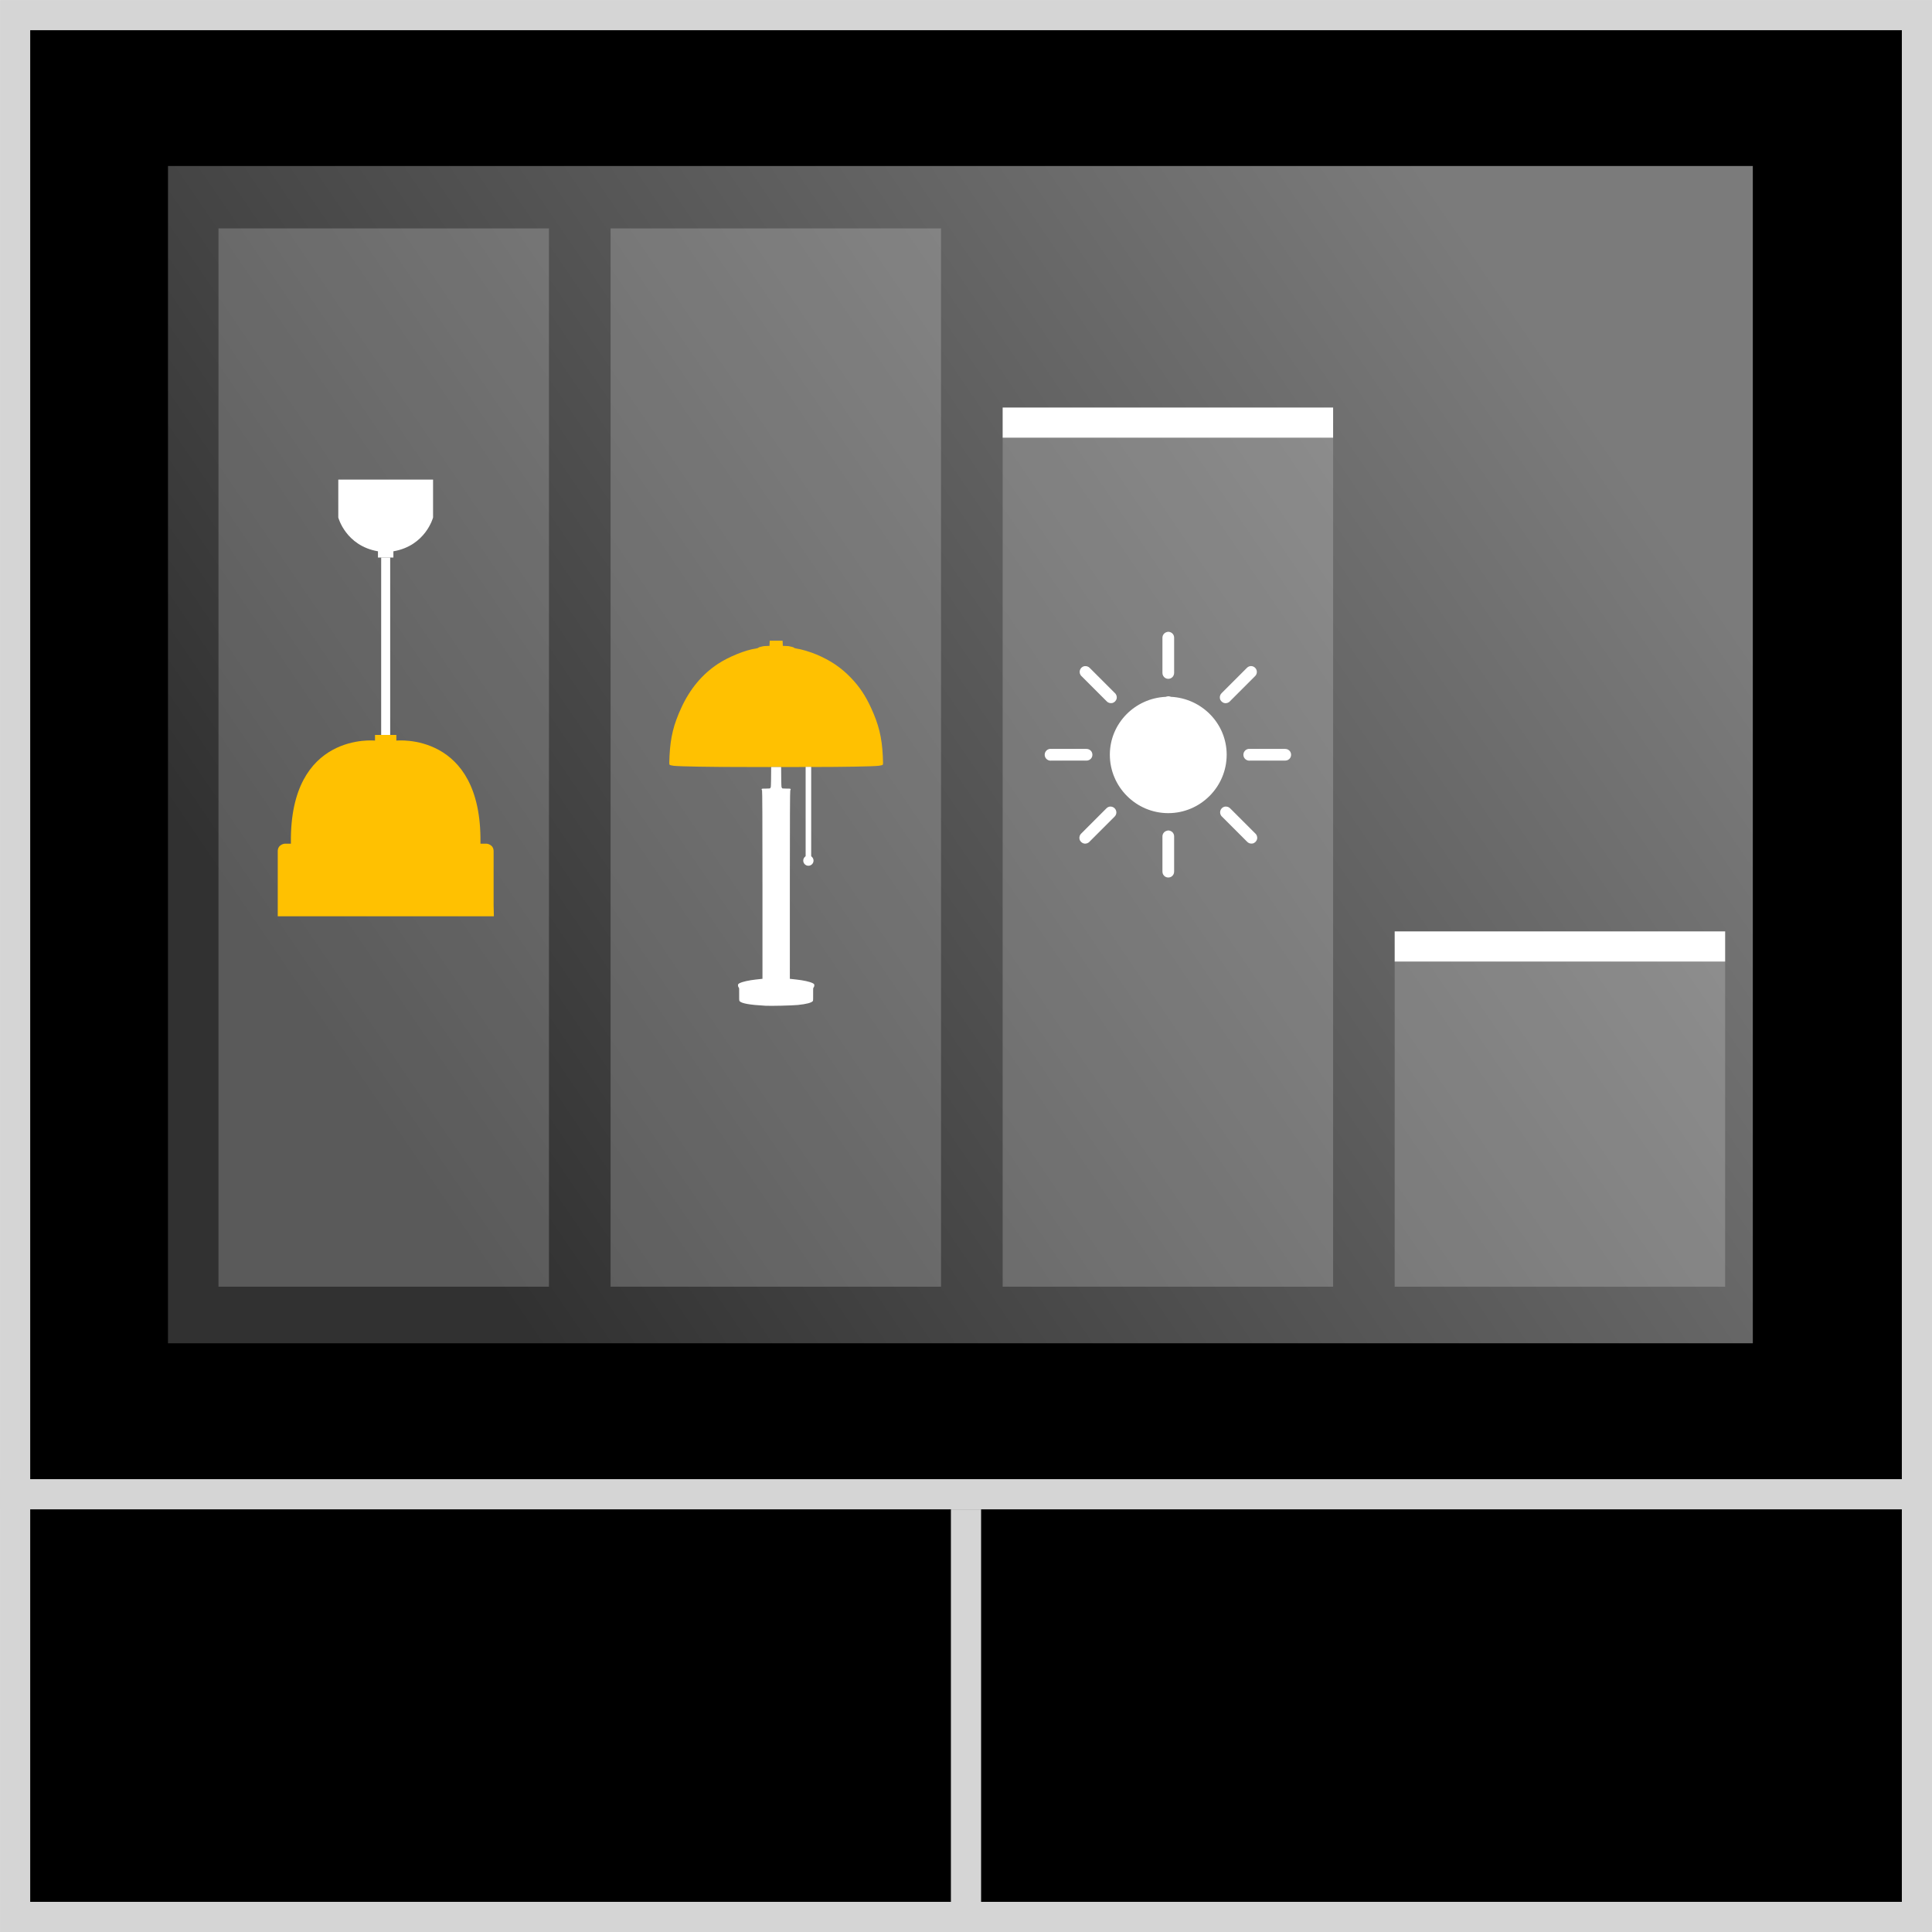 <?xml version="1.0" encoding="UTF-8" standalone="no"?>
<!-- Created with Inkscape (http://www.inkscape.org/) -->

<svg
   width="128"
   height="128"
   viewBox="0 0 33.867 33.867"
   version="1.1"
   id="svg5"
   inkscape:version="1.1.2 (0a00cf5339, 2022-02-04)"
   sodipodi:docname="icon.svg"
   inkscape:export-filename="/home/erik/Documents/Projekt/NSPanel Manager/Logos/icon512.png"
   inkscape:export-xdpi="248.24243"
   inkscape:export-ydpi="248.24243"
   xmlns:inkscape="http://www.inkscape.org/namespaces/inkscape"
   xmlns:sodipodi="http://sodipodi.sourceforge.net/DTD/sodipodi-0.dtd"
   xmlns:xlink="http://www.w3.org/1999/xlink"
   xmlns="http://www.w3.org/2000/svg"
   xmlns:svg="http://www.w3.org/2000/svg">
  <sodipodi:namedview
     id="namedview7"
     pagecolor="#000000"
     bordercolor="#666666"
     borderopacity="1.0"
     inkscape:pageshadow="2"
     inkscape:pageopacity="1"
     inkscape:pagecheckerboard="false"
     inkscape:document-units="mm"
     showgrid="false"
     inkscape:zoom="0.35355339"
     inkscape:cx="-206.47518"
     inkscape:cy="24.041631"
     inkscape:window-width="1366"
     inkscape:window-height="704"
     inkscape:window-x="0"
     inkscape:window-y="27"
     inkscape:window-maximized="1"
     inkscape:current-layer="layer13"
     showguides="false"
     inkscape:guide-bbox="true"
     fit-margin-top="0"
     fit-margin-left="0"
     fit-margin-right="0"
     fit-margin-bottom="0"
     units="px"
     width="128px">
    <inkscape:grid
       type="xygrid"
       id="grid1221"
       originx="2.9205271e-07"
       originy="-1.4414998e-05" />
  </sodipodi:namedview>
  <defs
     id="defs2">
    <linearGradient
       inkscape:collect="always"
       id="linearGradient3236-3">
      <stop
         style="stop-color:#7b7b7b;stop-opacity:1"
         offset="0"
         id="stop3232" />
      <stop
         style="stop-color:#313131;stop-opacity:1"
         offset="1"
         id="stop3234" />
    </linearGradient>
    <linearGradient
       inkscape:collect="always"
       xlink:href="#linearGradient3236-3"
       id="linearGradient3238"
       x1="27.164"
       y1="6.029"
       x2="6.905"
       y2="19.859"
       gradientUnits="userSpaceOnUse"
       gradientTransform="translate(-0.098)" />
    <meshgradient
       inkscape:collect="always"
       id="meshgradient58577"
       gradientUnits="userSpaceOnUse"
       x="25.551"
       y="6.511"
       gradientTransform="translate(3.606,6.718)">
      <meshrow
         id="meshrow58579">
        <meshpatch
           id="meshpatch58581">
          <stop
             path="c 0,1  -0.811,1.811  -1.811,1.811"
             style="stop-color:#009fff;stop-opacity:1"
             id="stop58583" />
          <stop
             path="l 0,-1.811"
             style="stop-color:#fffdfd;stop-opacity:1"
             id="stop58585" />
          <stop
             path="l 0,0"
             style="stop-color:#fffdf6;stop-opacity:1"
             id="stop58587" />
          <stop
             path="l 1.811,0"
             style="stop-color:#ffffff;stop-opacity:1"
             id="stop58589" />
        </meshpatch>
        <meshpatch
           id="meshpatch58591">
          <stop
             path="c -1,0  -1.811,-0.811  -1.811,-1.811"
             id="stop58593" />
          <stop
             path="l 1.811,0"
             style="stop-color:#fffb4a;stop-opacity:1"
             id="stop58595" />
          <stop
             path="l 0,0"
             style="stop-color:#ffde76;stop-opacity:1"
             id="stop58597" />
        </meshpatch>
        <meshpatch
           id="meshpatch58599">
          <stop
             path="c 0,-1  0.811,-1.811  1.811,-1.811"
             id="stop58601" />
          <stop
             path="l 0,1.811"
             style="stop-color:#ffc101;stop-opacity:1"
             id="stop58603" />
          <stop
             path="l 0,0"
             style="stop-color:#ffc101;stop-opacity:1"
             id="stop58605" />
        </meshpatch>
        <meshpatch
           id="meshpatch58607">
          <stop
             path="c 1,0  1.811,0.811  1.811,1.811"
             id="stop58609" />
          <stop
             path="l -1.811,0"
             style="stop-color:#009fff;stop-opacity:1"
             id="stop58611" />
          <stop
             path="l 0,0"
             style="stop-color:#feffff;stop-opacity:1"
             id="stop58613" />
        </meshpatch>
      </meshrow>
    </meshgradient>
  </defs>
  <g
     inkscape:groupmode="layer"
     id="layer5"
     inkscape:label="Layer 5"
     style="display:inline"
     transform="translate(4.9205271e-7,-1.2814999e-5)">
    <rect
       style="fill:#000000;stroke:#d5d5d5;stroke-width:0.529;stroke-miterlimit:4;stroke-dasharray:none;stroke-opacity:1"
       id="rect861"
       width="33.338"
       height="33.338"
       x="0.265"
       y="0.265" />
  </g>
  <g
     inkscape:groupmode="layer"
     id="layer7"
     inkscape:label="Layer 7"
     style="display:inline"
     transform="translate(4.9205271e-7,-1.2814999e-5)">
    <rect
       style="display:inline;fill:#d5d5d5;fill-opacity:1;stroke:#d5d5d5;stroke-width:0;stroke-miterlimit:4;stroke-dasharray:none;stroke-opacity:1"
       id="rect1139"
       width="33.867"
       height="0.529"
       x="7.9472855e-09"
       y="25.929" />
    <rect
       style="display:inline;fill:#d5d5d5;fill-opacity:1;stroke:#d5d5d5;stroke-width:0;stroke-miterlimit:4;stroke-dasharray:none;stroke-opacity:1"
       id="rect1263"
       width="0.529"
       height="7.408"
       x="16.669"
       y="26.458" />
  </g>
  <g
     inkscape:groupmode="layer"
     id="layer8"
     inkscape:label="Layer 8"
     style="display:inline"
     transform="translate(4.9205271e-7,-1.2814999e-5)">
    <rect
       style="display:inline;fill:url(#linearGradient3238);fill-opacity:1;stroke:#ffffff;stroke-width:0;stroke-miterlimit:4;stroke-dasharray:none"
       id="rect1645"
       width="27.781"
       height="20.637"
       x="2.945"
       y="2.91" />
  </g>
  <g
     inkscape:groupmode="layer"
     id="layer13"
     inkscape:label="Layer 10"
     transform="translate(4.9205271e-7,-1.2814999e-5)">
    <rect
       style="opacity:1;fill:#ffffff;fill-opacity:0.2;stroke:#d5d5d5;stroke-width:0;stroke-miterlimit:4;stroke-dasharray:none;stroke-opacity:1"
       id="rect82394"
       width="5.793"
       height="18.551"
       x="3.83"
       y="4.004" />
    <rect
       style="fill:#ffffff;fill-opacity:0.2;stroke:none;stroke-width:0;stroke-miterlimit:4;stroke-dasharray:none;stroke-opacity:1"
       id="rect82394-7"
       width="5.793"
       height="18.551"
       x="10.703"
       y="4.004" />
    <rect
       style="fill:#ffffff;fill-opacity:0.2;stroke:none;stroke-width:0;stroke-miterlimit:4;stroke-dasharray:none;stroke-opacity:1"
       id="rect82394-7-5"
       width="5.793"
       height="14.882"
       x="17.576"
       y="7.673" />
    <rect
       style="fill:#ffffff;fill-opacity:0.2;stroke:none;stroke-width:0;stroke-miterlimit:4;stroke-dasharray:none;stroke-opacity:1"
       id="rect82394-7-5-3"
       width="5.793"
       height="5.699"
       x="24.448"
       y="16.856" />
    <rect
       style="opacity:1;fill:#ffffff;fill-opacity:1;stroke:none;stroke-width:0;stroke-miterlimit:4;stroke-dasharray:none;stroke-opacity:1"
       id="rect83694"
       width="5.793"
       height="0.529"
       x="24.448"
       y="16.327" />
    <rect
       style="fill:#ffffff;fill-opacity:1;stroke:none;stroke-width:0;stroke-miterlimit:4;stroke-dasharray:none;stroke-opacity:1"
       id="rect83694-5"
       width="5.793"
       height="0.529"
       x="17.576"
       y="7.144" />
  </g>
  <g
     inkscape:groupmode="layer"
     id="layer9"
     inkscape:label="Layer 1"
     style="display:inline"
     transform="translate(-23.806,-37.156)">
    <g
       id="g5919"
       style="fill:#e64a19;fill-opacity:1;stroke:none;stroke-opacity:1"
       transform="matrix(0.04,0,0,0.04,26.442,41.923)">
      <path
         style="fill:#ffffff;fill-opacity:1;stroke:none;stroke-width:0.265px;stroke-linecap:butt;stroke-linejoin:miter;stroke-opacity:1"
         d="m 101.984,125.168 h -2.246 v -2.738 c -14.16,-2.444 -17.387,-14.818 -17.387,-14.818 V 91.007 h 0.362 l 20.405,7e-6 20.405,7e-6 h 0.362 v 16.604 c 0,0 -3.227,12.375 -17.387,14.818 v 2.738 h -2.519"
         id="path11871" />
      <path
         style="fill:#ffc101;fill-opacity:1;stroke:none;stroke-width:0.265px;stroke-linecap:butt;stroke-linejoin:miter;stroke-opacity:1"
         d="m 105.092,202.901 v 0 h 2.703 v 2.481 c 0,0 37.393,-3.922 36.862,44.657 v 0.529 h 2.791 c 0,0 2.968,0.314 2.968,3.283 v 23.644 l 0.116,4.888 H 103.176 55.82 v -4.888 -23.644 c 0,-2.968 2.968,-3.283 2.968,-3.283 h 2.791 v -0.529 c -0.532,-48.58 36.862,-44.657 36.862,-44.657 v -2.481 h 2.703 v 0"
         id="path10161" />
      <g
         id="g5905"
         style="fill:#e64a19;fill-opacity:1;stroke:none;stroke-opacity:1" />
      <path
         style="fill:#ffffff;fill-opacity:1;stroke:none;stroke-width:0;stroke-linecap:butt;stroke-linejoin:miter;stroke-miterlimit:4;stroke-dasharray:none;stroke-opacity:1"
         d="m 101.144,202.901 h 3.948 v -77.733 h -3.948 z"
         id="path12007" />
    </g>
  </g>
  <g
     inkscape:groupmode="layer"
     id="layer3"
     inkscape:label="Layer 3"
     transform="translate(-23.806,-37.156)"
     style="display:inline">
    <g
       id="g91894"
       transform="matrix(0.07,0,0,0.07,35.538,48.387)">
      <g
         inkscape:label="Layer 1"
         id="layer1-1"
         transform="translate(-30.27,-9.72)"
         style="display:inline;fill:#ffc101;fill-opacity:1">
        <path
           style="fill:#ffc101;fill-opacity:1;stroke-width:0.104"
           d="m 55.789,41.355 -7.506,-0.004 c -8.143,-0.004 -15.509,-0.136 -16.902,-0.302 -0.482,-0.058 -0.94,-0.168 -1.017,-0.245 -0.116,-0.116 -0.121,-0.512 -0.032,-2.262 0.237,-4.661 1.011,-7.815 2.955,-12.034 2.163,-4.696 5.196,-8.341 9.101,-10.939 2.711,-1.803 6.983,-3.536 9.582,-3.887 0.27,-0.037 0.544,-0.129 0.608,-0.206 0.064,-0.077 0.287,-0.168 0.495,-0.203 0.209,-0.035 0.449,-0.09 0.535,-0.124 0.168,-0.066 0.381,-0.086 1.216,-0.113 l 0.54,-0.018 0.031,-0.649 0.031,-0.649 h 1.61 1.61 l 0.031,0.649 0.031,0.649 0.54,0.018 c 0.835,0.027 1.047,0.047 1.216,0.113 0.086,0.033 0.326,0.089 0.535,0.124 0.209,0.035 0.431,0.126 0.495,0.203 0.064,0.077 0.337,0.17 0.608,0.206 1.2,0.162 3.424,0.821 4.997,1.48 3.508,1.47 6.221,3.303 8.668,5.856 2.14,2.234 3.603,4.417 5.018,7.489 1.944,4.219 2.718,7.373 2.955,12.034 0.089,1.75 0.083,2.146 -0.032,2.262 -0.077,0.077 -0.535,0.187 -1.017,0.245 -1.394,0.167 -8.759,0.299 -16.902,0.302 l -7.506,0.004 z"
           id="path1465"
           inkscape:connector-curvature="0"
           inkscape:export-xdpi="15.183412"
           inkscape:export-ydpi="15.183412"
           sodipodi:nodetypes="csssssssssscccccccccscssssssssccc" />
      </g>
      <g
         inkscape:label="Layer 1 copy"
         id="g2878"
         transform="translate(-30.27,-9.72)"
         style="display:inline">
        <path
           style="fill:#ffffff;fill-opacity:1;stroke-width:0.104"
           d="m 54.335,101.136 c -3.957,-0.217 -5.983,-0.581 -6.463,-1.16 -0.098,-0.118 -0.124,-0.571 -0.099,-1.735 0.028,-1.336 0.008,-1.597 -0.131,-1.712 -0.09,-0.075 -0.164,-0.293 -0.164,-0.485 0,-0.304 0.055,-0.377 0.431,-0.569 0.694,-0.354 2.301,-0.712 4.061,-0.904 l 1.638,-0.179 V 70.783 c 0,-15.671 -0.035,-23.61 -0.104,-23.61 -0.057,0 -0.104,-0.093 -0.104,-0.208 0,-0.195 0.069,-0.208 1.091,-0.208 0.9,0 1.091,-0.027 1.091,-0.156 0,-0.086 0.047,-0.156 0.104,-0.156 0.066,0 0.104,-3.463 0.104,-5.091 l 2.493,-2e-6 c 0,1.628 0.037,5.091 0.104,5.091 0.057,0 0.104,0.07 0.104,0.156 0,0.129 0.19,0.156 1.091,0.156 1.022,0 1.091,0.013 1.091,0.208 0,0.114 -0.047,0.208 -0.104,0.208 -0.069,0 -0.104,7.939 -0.104,23.61 v 23.61 l 1.638,0.179 c 1.759,0.192 3.367,0.549 4.061,0.904 0.376,0.192 0.431,0.264 0.431,0.569 0,0.192 -0.074,0.41 -0.164,0.485 -0.139,0.115 -0.159,0.376 -0.132,1.701 0.017,0.861 -0.005,1.624 -0.051,1.696 -0.279,0.443 -1.632,0.805 -3.803,1.018 -1.46,0.143 -6.727,0.268 -8.109,0.192 z"
           id="path2876"
           inkscape:connector-curvature="0"
           inkscape:export-xdpi="15.183412"
           inkscape:export-ydpi="15.183412"
           sodipodi:nodetypes="ssssssscssssssccsssssscssssscsss" />
      </g>
      <g
         id="layer3-5"
         inkscape:label="Layer 3">
        <circle
           style="opacity:1;fill:#ffffff;fill-opacity:1;stroke:none;stroke-width:17.135;stroke-linecap:square;stroke-linejoin:miter;stroke-miterlimit:0;stroke-dasharray:none;stroke-opacity:1;paint-order:markers fill stroke"
           id="path1510"
           cx="34.838"
           cy="55.073"
           r="1.287" />
      </g>
      <g
         id="layer2-9"
         inkscape:label="Layer 2">
        <rect
           style="opacity:1;fill:#ffffff;fill-opacity:1;stroke:none;stroke-width:12.804;stroke-linecap:square;stroke-linejoin:miter;stroke-miterlimit:0;stroke-dasharray:none;stroke-opacity:1;paint-order:markers fill stroke"
           id="rect1508"
           width="1.39"
           height="22.682"
           x="34.148"
           y="31.602" />
      </g>
    </g>
    <g
       id="g3200"
       transform="translate(-0.126,-0.381)">
      <path
         style="fill:#ffffff;fill-opacity:1;fill-rule:nonzero;stroke:none;stroke-width:0.102"
         d="M 44.402,52.096"
         id="path2901" />
      <path
         style="fill:#ffffff;fill-opacity:1;fill-rule:nonzero;stroke:none;stroke-width:0.102"
         d="m 44.402,52.096 c -0.004,8.13e-4 -0.009,0.002 -0.013,0.003 -0.048,0.011 -0.081,0.054 -0.08,0.102 v 0.615 c -3.87e-4,0.037 0.019,0.071 0.051,0.09 0.032,0.018 0.071,0.018 0.103,0 0.032,-0.019 0.051,-0.053 0.051,-0.09 v -0.615 c 0.001,-0.03 -0.011,-0.058 -0.032,-0.078 -0.022,-0.02 -0.051,-0.03 -0.08,-0.028 z"
         id="path2899" />
      <path
         style="fill:#ffffff;fill-opacity:1;fill-rule:nonzero;stroke:none;stroke-width:0.102"
         d="m 45.404,51.676 c -0.038,0.007 -0.069,0.035 -0.08,0.072 -0.011,0.038 3.87e-4,0.078 0.029,0.104 l 0.435,0.435 c 0.025,0.03 0.064,0.044 0.103,0.036 0.038,-0.009 0.068,-0.039 0.077,-0.077 0.009,-0.038 -0.005,-0.078 -0.036,-0.103 l -0.435,-0.435 c -0.019,-0.02 -0.046,-0.032 -0.074,-0.032 -0.003,0 -0.006,0 -0.01,0 -0.003,0 -0.006,0 -0.01,0 z"
         id="path2897" />
      <path
         style="fill:#ffffff;fill-opacity:1;fill-rule:nonzero;stroke:none;stroke-width:0.102"
         d="m 43.387,51.676 c -0.023,0.003 -0.045,0.015 -0.061,0.032 l -0.435,0.435 c -0.03,0.025 -0.044,0.064 -0.036,0.103 0.009,0.038 0.039,0.068 0.077,0.077 0.038,0.009 0.078,-0.005 0.103,-0.036 l 0.435,-0.435 c 0.03,-0.029 0.04,-0.074 0.023,-0.113 -0.016,-0.039 -0.055,-0.064 -0.097,-0.063 -0.003,0 -0.006,0 -0.01,0 z"
         id="path2895" />
      <path
         style="fill:#ffffff;fill-opacity:1;fill-rule:nonzero;stroke:none;stroke-width:0.102"
         d="m 45.817,50.665 c -0.056,0.008 -0.096,0.06 -0.088,0.117 0.008,0.056 0.06,0.096 0.117,0.088 h 0.615 c 0.037,3.88e-4 0.071,-0.019 0.09,-0.051 0.018,-0.032 0.018,-0.071 0,-0.103 -0.019,-0.032 -0.053,-0.051 -0.09,-0.051 h -0.615 c -0.003,0 -0.006,0 -0.01,0 -0.003,0 -0.006,0 -0.01,0 -0.003,0 -0.006,0 -0.01,0 z"
         id="path2893" />
      <path
         style="fill:#ffffff;fill-opacity:1;fill-rule:nonzero;stroke:none;stroke-width:0.102"
         d="m 42.334,50.665 c -0.056,0.008 -0.096,0.06 -0.088,0.117 0.008,0.056 0.06,0.096 0.117,0.088 h 0.615 c 0.037,3.88e-4 0.071,-0.019 0.09,-0.051 0.018,-0.032 0.018,-0.071 0,-0.103 -0.019,-0.032 -0.053,-0.051 -0.09,-0.051 h -0.615 c -0.003,0 -0.006,0 -0.01,0 -0.003,0 -0.006,0 -0.01,0 -0.003,0 -0.006,0 -0.01,0 z"
         id="path2891" />
      <path
         style="fill:#ffffff;fill-opacity:1;fill-rule:nonzero;stroke:none;stroke-width:0.102"
         d="m 44.405,49.948 c 0.002,0 0.004,0 0.006,0 0.003,0 0.006,0 0.01,0 0.448,0.005 0.81,0.37 0.81,0.82 0,0.453 -0.367,0.82 -0.82,0.82 -0.453,0 -0.82,-0.367 -0.82,-0.82 0,-0.451 0.363,-0.816 0.813,-0.82 z"
         id="path2889" />
      <path
         style="fill:#ffffff;fill-opacity:1;fill-rule:nonzero;stroke:none;stroke-width:0.102"
         d="m 44.402,49.743 c -0.003,8.13e-4 -0.006,0.002 -0.01,0.003 -0.006,3.87e-4 -0.013,0.002 -0.019,0.003 -0.001,0.001 -0.002,0.002 -0.003,0.003 -0.543,0.023 -0.983,0.466 -0.983,1.015 0,0.564 0.461,1.024 1.024,1.024 0.564,0 1.024,-0.461 1.024,-1.024 0,-0.547 -0.436,-0.988 -0.976,-1.015 -0.004,0 -0.006,-0.003 -0.01,-0.003 -0.01,-0.004 -0.021,-0.006 -0.032,-0.006 -0.002,0 -0.004,0 -0.006,0 -0.003,0 -0.006,0 -0.01,0 z"
         id="path2887" />
      <path
         style="fill:#ffffff;fill-opacity:1;fill-rule:nonzero;stroke:none;stroke-width:0.102"
         d="m 45.849,49.214 c -0.023,0.003 -0.045,0.015 -0.061,0.032 l -0.435,0.435 c -0.03,0.025 -0.044,0.064 -0.036,0.103 0.009,0.038 0.039,0.068 0.077,0.077 0.038,0.009 0.078,-0.005 0.103,-0.036 l 0.435,-0.435 c 0.032,-0.03 0.041,-0.078 0.022,-0.118 -0.019,-0.04 -0.062,-0.064 -0.106,-0.058 z"
         id="path2885" />
      <path
         style="fill:#ffffff;fill-opacity:1;fill-rule:nonzero;stroke:none;stroke-width:0.102"
         d="m 42.942,49.214 c -0.038,0.007 -0.069,0.035 -0.08,0.072 -0.011,0.038 3.87e-4,0.078 0.029,0.104 l 0.435,0.435 c 0.025,0.03 0.064,0.044 0.103,0.036 0.038,-0.009 0.068,-0.039 0.077,-0.077 0.009,-0.038 -0.005,-0.078 -0.036,-0.103 l -0.435,-0.435 c -0.021,-0.023 -0.052,-0.034 -0.083,-0.032 -0.003,0 -0.006,0 -0.01,0 z"
         id="path2883" />
      <path
         style="fill:#ffffff;fill-opacity:1;fill-rule:nonzero;stroke:none;stroke-width:0.102"
         d="m 44.402,48.613 c -0.004,8.13e-4 -0.009,0.002 -0.013,0.003 -0.048,0.011 -0.081,0.054 -0.08,0.102 v 0.615 c -3.87e-4,0.037 0.019,0.071 0.051,0.09 0.032,0.018 0.071,0.018 0.103,0 0.032,-0.019 0.051,-0.053 0.051,-0.09 v -0.615 c 0.001,-0.03 -0.011,-0.058 -0.032,-0.078 -0.022,-0.02 -0.051,-0.03 -0.08,-0.028 z"
         id="path2623" />
    </g>
  </g>
  <g
     inkscape:groupmode="layer"
     id="layer10"
     inkscape:label="Layer 4"
     style="display:inline"
     transform="translate(4.9205271e-7,-1.2814999e-5)" />
  <g
     inkscape:groupmode="layer"
     id="layer11"
     inkscape:label="Layer 6"
     style="display:inline"
     transform="translate(4.9205271e-7,-1.2814999e-5)">
    <path
       id="path82288"
       style="display:inline;opacity:1;fill:url(#meshgradient58577);fill-opacity:1;stroke:#fff1f1;stroke-width:0;stroke-miterlimit:4;stroke-dasharray:none;stroke-opacity:1"
       d="m 27.345,11.418 a 1.811,1.811 0 0 0 -1.811,1.811 1.811,1.811 0 0 0 1.811,1.811 1.811,1.811 0 0 0 1.811,-1.811 1.811,1.811 0 0 0 -1.811,-1.811 z m 0,0.872 a 0.939,0.939 0 0 1 0.024,5.16e-4 0.939,0.939 0 0 1 0.024,5.17e-4 0.939,0.939 0 0 1 0.024,0.002 0.939,0.939 0 0 1 0.024,0.003 0.939,0.939 0 0 1 0.024,0.003 0.939,0.939 0 0 1 0.024,0.004 0.939,0.939 0 0 1 0.024,0.004 0.939,0.939 0 0 1 0.024,0.005 0.939,0.939 0 0 1 0.023,0.006 0.939,0.939 0 0 1 0.024,0.006 0.939,0.939 0 0 1 0.023,0.006 0.939,0.939 0 0 1 0.023,0.007 0.939,0.939 0 0 1 0.023,0.008 0.939,0.939 0 0 1 0.023,0.008 0.939,0.939 0 0 1 0.023,0.009 0.939,0.939 0 0 1 0.022,0.009 0.939,0.939 0 0 1 0.022,0.01 0.939,0.939 0 0 1 0.022,0.011 0.939,0.939 0 0 1 0.021,0.011 0.939,0.939 0 0 1 0.021,0.012 0.939,0.939 0 0 1 0.021,0.012 0.939,0.939 0 0 1 0.02,0.013 0.939,0.939 0 0 1 0.021,0.013 0.939,0.939 0 0 1 0.02,0.013 0.939,0.939 0 0 1 0.02,0.014 0.939,0.939 0 0 1 0.019,0.014 0.939,0.939 0 0 1 0.019,0.015 0.939,0.939 0 0 1 0.019,0.015 0.939,0.939 0 0 1 0.018,0.017 0.939,0.939 0 0 1 0.018,0.017 0.939,0.939 0 0 1 0.017,0.017 0.939,0.939 0 0 1 0.017,0.018 0.939,0.939 0 0 1 0.016,0.018 0.939,0.939 0 0 1 0.016,0.018 0.939,0.939 0 0 1 0.015,0.019 0.939,0.939 0 0 1 0.015,0.019 0.939,0.939 0 0 1 0.014,0.02 0.939,0.939 0 0 1 0.014,0.02 0.939,0.939 0 0 1 0.013,0.02 0.939,0.939 0 0 1 0.012,0.021 0.939,0.939 0 0 1 0.012,0.021 0.939,0.939 0 0 1 0.011,0.021 0.939,0.939 0 0 1 0.011,0.022 0.939,0.939 0 0 1 0.01,0.022 0.939,0.939 0 0 1 0.01,0.022 0.939,0.939 0 0 1 0.01,0.022 0.939,0.939 0 0 1 0.009,0.023 0.939,0.939 0 0 1 0.008,0.023 0.939,0.939 0 0 1 0.007,0.023 0.939,0.939 0 0 1 0.007,0.023 0.939,0.939 0 0 1 0.007,0.023 0.939,0.939 0 0 1 0.006,0.023 0.939,0.939 0 0 1 0.005,0.024 0.939,0.939 0 0 1 0.005,0.024 0.939,0.939 0 0 1 0.004,0.024 0.939,0.939 0 0 1 0.004,0.024 0.939,0.939 0 0 1 0.003,0.024 0.939,0.939 0 0 1 0.002,0.024 0.939,0.939 0 0 1 0.002,0.024 0.939,0.939 0 0 1 0.001,0.024 0.939,0.939 0 0 1 5.16e-4,0.024 0.939,0.939 0 0 1 -0.003,0.07 0.939,0.939 0 0 1 -0.008,0.07 0.939,0.939 0 0 1 -0.013,0.069 0.939,0.939 0 0 1 -0.018,0.068 0.939,0.939 0 0 1 -0.023,0.066 0.939,0.939 0 0 1 -0.028,0.064 0.939,0.939 0 0 1 -0.033,0.063 0.939,0.939 0 0 1 -0.037,0.059 0.939,0.939 0 0 1 -0.042,0.056 0.939,0.939 0 0 1 -0.046,0.053 0.939,0.939 0 0 1 -0.05,0.05 0.939,0.939 0 0 1 -0.053,0.046 0.939,0.939 0 0 1 -0.056,0.042 0.939,0.939 0 0 1 -0.059,0.037 0.939,0.939 0 0 1 -0.062,0.033 0.939,0.939 0 0 1 -0.065,0.028 0.939,0.939 0 0 1 -0.066,0.023 0.939,0.939 0 0 1 -0.068,0.018 0.939,0.939 0 0 1 -0.069,0.013 0.939,0.939 0 0 1 -0.07,0.008 0.939,0.939 0 0 1 -0.07,0.003 0.939,0.939 0 0 1 -0.07,-0.003 0.939,0.939 0 0 1 -0.07,-0.008 0.939,0.939 0 0 1 -0.069,-0.013 0.939,0.939 0 0 1 -0.068,-0.018 0.939,0.939 0 0 1 -0.066,-0.023 0.939,0.939 0 0 1 -0.065,-0.028 0.939,0.939 0 0 1 -0.062,-0.033 0.939,0.939 0 0 1 -0.059,-0.037 0.939,0.939 0 0 1 -0.056,-0.042 0.939,0.939 0 0 1 -0.053,-0.046 0.939,0.939 0 0 1 -0.05,-0.05 0.939,0.939 0 0 1 -0.045,-0.053 0.939,0.939 0 0 1 -0.042,-0.056 0.939,0.939 0 0 1 -0.037,-0.059 0.939,0.939 0 0 1 -0.033,-0.063 0.939,0.939 0 0 1 -0.028,-0.064 0.939,0.939 0 0 1 -0.023,-0.066 0.939,0.939 0 0 1 -0.018,-0.068 0.939,0.939 0 0 1 -0.013,-0.069 0.939,0.939 0 0 1 -0.008,-0.07 0.939,0.939 0 0 1 -0.003,-0.07 0.939,0.939 0 0 1 0.003,-0.07 0.939,0.939 0 0 1 0.008,-0.07 0.939,0.939 0 0 1 0.013,-0.069 0.939,0.939 0 0 1 0.018,-0.068 0.939,0.939 0 0 1 0.023,-0.066 0.939,0.939 0 0 1 0.028,-0.065 0.939,0.939 0 0 1 0.033,-0.062 0.939,0.939 0 0 1 0.037,-0.059 0.939,0.939 0 0 1 0.042,-0.057 0.939,0.939 0 0 1 0.045,-0.053 0.939,0.939 0 0 1 0.05,-0.05 0.939,0.939 0 0 1 0.053,-0.045 0.939,0.939 0 0 1 0.056,-0.042 0.939,0.939 0 0 1 0.059,-0.037 0.939,0.939 0 0 1 0.062,-0.033 0.939,0.939 0 0 1 0.065,-0.028 0.939,0.939 0 0 1 0.066,-0.023 0.939,0.939 0 0 1 0.068,-0.018 0.939,0.939 0 0 1 0.069,-0.013 0.939,0.939 0 0 1 0.07,-0.008 0.939,0.939 0 0 1 0.07,-0.003 z" />
  </g>
  <g
     inkscape:groupmode="layer"
     id="layer12"
     inkscape:label="Layer 9"
     transform="translate(4.9205271e-7,-1.2814999e-5)" />
  <script
     id="mesh_polyfill"
     type="text/javascript">
!function(){const t=&quot;http://www.w3.org/2000/svg&quot;,e=&quot;http://www.w3.org/1999/xlink&quot;,s=&quot;http://www.w3.org/1999/xhtml&quot;,r=2;if(document.createElementNS(t,&quot;meshgradient&quot;).x)return;const n=(t,e,s,r)=&gt;{let n=new x(.5*(e.x+s.x),.5*(e.y+s.y)),o=new x(.5*(t.x+e.x),.5*(t.y+e.y)),i=new x(.5*(s.x+r.x),.5*(s.y+r.y)),a=new x(.5*(n.x+o.x),.5*(n.y+o.y)),h=new x(.5*(n.x+i.x),.5*(n.y+i.y)),l=new x(.5*(a.x+h.x),.5*(a.y+h.y));return[[t,o,a,l],[l,h,i,r]]},o=t=&gt;{let e=t[0].distSquared(t[1]),s=t[2].distSquared(t[3]),r=.25*t[0].distSquared(t[2]),n=.25*t[1].distSquared(t[3]),o=e&gt;s?e:s,i=r&gt;n?r:n;return 18*(o&gt;i?o:i)},i=(t,e)=&gt;Math.sqrt(t.distSquared(e)),a=(t,e)=&gt;t.scale(2/3).add(e.scale(1/3)),h=t=&gt;{let e,s,r,n,o,i,a,h=new g;return t.match(/(\w+\(\s*[^)]+\))+/g).forEach(t=&gt;{let l=t.match(/[\w.-]+/g),d=l.shift();switch(d){case&quot;translate&quot;:2===l.length?e=new g(1,0,0,1,l[0],l[1]):(console.error(&quot;mesh.js: translate does not have 2 arguments!&quot;),e=new g(1,0,0,1,0,0)),h=h.append(e);break;case&quot;scale&quot;:1===l.length?s=new g(l[0],0,0,l[0],0,0):2===l.length?s=new g(l[0],0,0,l[1],0,0):(console.error(&quot;mesh.js: scale does not have 1 or 2 arguments!&quot;),s=new g(1,0,0,1,0,0)),h=h.append(s);break;case&quot;rotate&quot;:if(3===l.length&amp;&amp;(e=new g(1,0,0,1,l[1],l[2]),h=h.append(e)),l[0]){r=l[0]*Math.PI/180;let t=Math.cos(r),e=Math.sin(r);Math.abs(t)&lt;1e-16&amp;&amp;(t=0),Math.abs(e)&lt;1e-16&amp;&amp;(e=0),a=new g(t,e,-e,t,0,0),h=h.append(a)}else console.error(&quot;math.js: No argument to rotate transform!&quot;);3===l.length&amp;&amp;(e=new g(1,0,0,1,-l[1],-l[2]),h=h.append(e));break;case&quot;skewX&quot;:l[0]?(r=l[0]*Math.PI/180,n=Math.tan(r),o=new g(1,0,n,1,0,0),h=h.append(o)):console.error(&quot;math.js: No argument to skewX transform!&quot;);break;case&quot;skewY&quot;:l[0]?(r=l[0]*Math.PI/180,n=Math.tan(r),i=new g(1,n,0,1,0,0),h=h.append(i)):console.error(&quot;math.js: No argument to skewY transform!&quot;);break;case&quot;matrix&quot;:6===l.length?h=h.append(new g(...l)):console.error(&quot;math.js: Incorrect number of arguments for matrix!&quot;);break;default:console.error(&quot;mesh.js: Unhandled transform type: &quot;+d)}}),h},l=t=&gt;{let e=[],s=t.split(/[ ,]+/);for(let t=0,r=s.length-1;t&lt;r;t+=2)e.push(new x(parseFloat(s[t]),parseFloat(s[t+1])));return e},d=(t,e)=&gt;{for(let s in e)t.setAttribute(s,e[s])},c=(t,e,s,r,n)=&gt;{let o,i,a=[0,0,0,0];for(let h=0;h&lt;3;++h)e[h]&lt;t[h]&amp;&amp;e[h]&lt;s[h]||t[h]&lt;e[h]&amp;&amp;s[h]&lt;e[h]?a[h]=0:(a[h]=.5*((e[h]-t[h])/r+(s[h]-e[h])/n),o=Math.abs(3*(e[h]-t[h])/r),i=Math.abs(3*(s[h]-e[h])/n),a[h]&gt;o?a[h]=o:a[h]&gt;i&amp;&amp;(a[h]=i));return a},u=[[1,0,0,0,0,0,0,0,0,0,0,0,0,0,0,0],[0,0,0,0,1,0,0,0,0,0,0,0,0,0,0,0],[-3,3,0,0,-2,-1,0,0,0,0,0,0,0,0,0,0],[2,-2,0,0,1,1,0,0,0,0,0,0,0,0,0,0],[0,0,0,0,0,0,0,0,1,0,0,0,0,0,0,0],[0,0,0,0,0,0,0,0,0,0,0,0,1,0,0,0],[0,0,0,0,0,0,0,0,-3,3,0,0,-2,-1,0,0],[0,0,0,0,0,0,0,0,2,-2,0,0,1,1,0,0],[-3,0,3,0,0,0,0,0,-2,0,-1,0,0,0,0,0],[0,0,0,0,-3,0,3,0,0,0,0,0,-2,0,-1,0],[9,-9,-9,9,6,3,-6,-3,6,-6,3,-3,4,2,2,1],[-6,6,6,-6,-3,-3,3,3,-4,4,-2,2,-2,-2,-1,-1],[2,0,-2,0,0,0,0,0,1,0,1,0,0,0,0,0],[0,0,0,0,2,0,-2,0,0,0,0,0,1,0,1,0],[-6,6,6,-6,-4,-2,4,2,-3,3,-3,3,-2,-1,-2,-1],[4,-4,-4,4,2,2,-2,-2,2,-2,2,-2,1,1,1,1]],f=t=&gt;{let e=[];for(let s=0;s&lt;16;++s){e[s]=0;for(let r=0;r&lt;16;++r)e[s]+=u[s][r]*t[r]}return e},p=(t,e,s)=&gt;{const r=e*e,n=s*s,o=e*e*e,i=s*s*s;return t[0]+t[1]*e+t[2]*r+t[3]*o+t[4]*s+t[5]*s*e+t[6]*s*r+t[7]*s*o+t[8]*n+t[9]*n*e+t[10]*n*r+t[11]*n*o+t[12]*i+t[13]*i*e+t[14]*i*r+t[15]*i*o},y=t=&gt;{let e=[],s=[],r=[];for(let s=0;s&lt;4;++s)e[s]=[],e[s][0]=n(t[0][s],t[1][s],t[2][s],t[3][s]),e[s][1]=[],e[s][1].push(...n(...e[s][0][0])),e[s][1].push(...n(...e[s][0][1])),e[s][2]=[],e[s][2].push(...n(...e[s][1][0])),e[s][2].push(...n(...e[s][1][1])),e[s][2].push(...n(...e[s][1][2])),e[s][2].push(...n(...e[s][1][3]));for(let t=0;t&lt;8;++t){s[t]=[];for(let r=0;r&lt;4;++r)s[t][r]=[],s[t][r][0]=n(e[0][2][t][r],e[1][2][t][r],e[2][2][t][r],e[3][2][t][r]),s[t][r][1]=[],s[t][r][1].push(...n(...s[t][r][0][0])),s[t][r][1].push(...n(...s[t][r][0][1])),s[t][r][2]=[],s[t][r][2].push(...n(...s[t][r][1][0])),s[t][r][2].push(...n(...s[t][r][1][1])),s[t][r][2].push(...n(...s[t][r][1][2])),s[t][r][2].push(...n(...s[t][r][1][3]))}for(let t=0;t&lt;8;++t){r[t]=[];for(let e=0;e&lt;8;++e)r[t][e]=[],r[t][e][0]=s[t][0][2][e],r[t][e][1]=s[t][1][2][e],r[t][e][2]=s[t][2][2][e],r[t][e][3]=s[t][3][2][e]}return r};class x{constructor(t,e){this.x=t||0,this.y=e||0}toString(){return`(x=${this.x}, y=${this.y})`}clone(){return new x(this.x,this.y)}add(t){return new x(this.x+t.x,this.y+t.y)}scale(t){return void 0===t.x?new x(this.x*t,this.y*t):new x(this.x*t.x,this.y*t.y)}distSquared(t){let e=this.x-t.x,s=this.y-t.y;return e*e+s*s}transform(t){let e=this.x*t.a+this.y*t.c+t.e,s=this.x*t.b+this.y*t.d+t.f;return new x(e,s)}}class g{constructor(t,e,s,r,n,o){void 0===t?(this.a=1,this.b=0,this.c=0,this.d=1,this.e=0,this.f=0):(this.a=t,this.b=e,this.c=s,this.d=r,this.e=n,this.f=o)}toString(){return`affine: ${this.a} ${this.c} ${this.e} \n       ${this.b} ${this.d} ${this.f}`}append(t){t instanceof g||console.error(&quot;mesh.js: argument to Affine.append is not affine!&quot;);let e=this.a*t.a+this.c*t.b,s=this.b*t.a+this.d*t.b,r=this.a*t.c+this.c*t.d,n=this.b*t.c+this.d*t.d,o=this.a*t.e+this.c*t.f+this.e,i=this.b*t.e+this.d*t.f+this.f;return new g(e,s,r,n,o,i)}}class w{constructor(t,e){this.nodes=t,this.colors=e}paintCurve(t,e){if(o(this.nodes)&gt;r){const s=n(...this.nodes);let r=[[],[]],o=[[],[]];for(let t=0;t&lt;4;++t)r[0][t]=this.colors[0][t],r[1][t]=(this.colors[0][t]+this.colors[1][t])/2,o[0][t]=r[1][t],o[1][t]=this.colors[1][t];let i=new w(s[0],r),a=new w(s[1],o);i.paintCurve(t,e),a.paintCurve(t,e)}else{let s=Math.round(this.nodes[0].x);if(s&gt;=0&amp;&amp;s&lt;e){let r=4*(~~this.nodes[0].y*e+s);t[r]=Math.round(this.colors[0][0]),t[r+1]=Math.round(this.colors[0][1]),t[r+2]=Math.round(this.colors[0][2]),t[r+3]=Math.round(this.colors[0][3])}}}}class m{constructor(t,e){this.nodes=t,this.colors=e}split(){let t=[[],[],[],[]],e=[[],[],[],[]],s=[[[],[]],[[],[]]],r=[[[],[]],[[],[]]];for(let s=0;s&lt;4;++s){const r=n(this.nodes[0][s],this.nodes[1][s],this.nodes[2][s],this.nodes[3][s]);t[0][s]=r[0][0],t[1][s]=r[0][1],t[2][s]=r[0][2],t[3][s]=r[0][3],e[0][s]=r[1][0],e[1][s]=r[1][1],e[2][s]=r[1][2],e[3][s]=r[1][3]}for(let t=0;t&lt;4;++t)s[0][0][t]=this.colors[0][0][t],s[0][1][t]=this.colors[0][1][t],s[1][0][t]=(this.colors[0][0][t]+this.colors[1][0][t])/2,s[1][1][t]=(this.colors[0][1][t]+this.colors[1][1][t])/2,r[0][0][t]=s[1][0][t],r[0][1][t]=s[1][1][t],r[1][0][t]=this.colors[1][0][t],r[1][1][t]=this.colors[1][1][t];return[new m(t,s),new m(e,r)]}paint(t,e){let s,n=!1;for(let t=0;t&lt;4;++t)if((s=o([this.nodes[0][t],this.nodes[1][t],this.nodes[2][t],this.nodes[3][t]]))&gt;r){n=!0;break}if(n){let s=this.split();s[0].paint(t,e),s[1].paint(t,e)}else{new w([...this.nodes[0]],[...this.colors[0]]).paintCurve(t,e)}}}class b{constructor(t){this.readMesh(t),this.type=t.getAttribute(&quot;type&quot;)||&quot;bilinear&quot;}readMesh(t){let e=[[]],s=[[]],r=Number(t.getAttribute(&quot;x&quot;)),n=Number(t.getAttribute(&quot;y&quot;));e[0][0]=new x(r,n);let o=t.children;for(let t=0,r=o.length;t&lt;r;++t){e[3*t+1]=[],e[3*t+2]=[],e[3*t+3]=[],s[t+1]=[];let r=o[t].children;for(let n=0,o=r.length;n&lt;o;++n){let o=r[n].children;for(let r=0,i=o.length;r&lt;i;++r){let i=r;0!==t&amp;&amp;++i;let h,d=o[r].getAttribute(&quot;path&quot;),c=&quot;l&quot;;null!=d&amp;&amp;(c=(h=d.match(/\s*([lLcC])\s*(.*)/))[1]);let u=l(h[2]);switch(c){case&quot;l&quot;:0===i?(e[3*t][3*n+3]=u[0].add(e[3*t][3*n]),e[3*t][3*n+1]=a(e[3*t][3*n],e[3*t][3*n+3]),e[3*t][3*n+2]=a(e[3*t][3*n+3],e[3*t][3*n])):1===i?(e[3*t+3][3*n+3]=u[0].add(e[3*t][3*n+3]),e[3*t+1][3*n+3]=a(e[3*t][3*n+3],e[3*t+3][3*n+3]),e[3*t+2][3*n+3]=a(e[3*t+3][3*n+3],e[3*t][3*n+3])):2===i?(0===n&amp;&amp;(e[3*t+3][3*n+0]=u[0].add(e[3*t+3][3*n+3])),e[3*t+3][3*n+1]=a(e[3*t+3][3*n],e[3*t+3][3*n+3]),e[3*t+3][3*n+2]=a(e[3*t+3][3*n+3],e[3*t+3][3*n])):(e[3*t+1][3*n]=a(e[3*t][3*n],e[3*t+3][3*n]),e[3*t+2][3*n]=a(e[3*t+3][3*n],e[3*t][3*n]));break;case&quot;L&quot;:0===i?(e[3*t][3*n+3]=u[0],e[3*t][3*n+1]=a(e[3*t][3*n],e[3*t][3*n+3]),e[3*t][3*n+2]=a(e[3*t][3*n+3],e[3*t][3*n])):1===i?(e[3*t+3][3*n+3]=u[0],e[3*t+1][3*n+3]=a(e[3*t][3*n+3],e[3*t+3][3*n+3]),e[3*t+2][3*n+3]=a(e[3*t+3][3*n+3],e[3*t][3*n+3])):2===i?(0===n&amp;&amp;(e[3*t+3][3*n+0]=u[0]),e[3*t+3][3*n+1]=a(e[3*t+3][3*n],e[3*t+3][3*n+3]),e[3*t+3][3*n+2]=a(e[3*t+3][3*n+3],e[3*t+3][3*n])):(e[3*t+1][3*n]=a(e[3*t][3*n],e[3*t+3][3*n]),e[3*t+2][3*n]=a(e[3*t+3][3*n],e[3*t][3*n]));break;case&quot;c&quot;:0===i?(e[3*t][3*n+1]=u[0].add(e[3*t][3*n]),e[3*t][3*n+2]=u[1].add(e[3*t][3*n]),e[3*t][3*n+3]=u[2].add(e[3*t][3*n])):1===i?(e[3*t+1][3*n+3]=u[0].add(e[3*t][3*n+3]),e[3*t+2][3*n+3]=u[1].add(e[3*t][3*n+3]),e[3*t+3][3*n+3]=u[2].add(e[3*t][3*n+3])):2===i?(e[3*t+3][3*n+2]=u[0].add(e[3*t+3][3*n+3]),e[3*t+3][3*n+1]=u[1].add(e[3*t+3][3*n+3]),0===n&amp;&amp;(e[3*t+3][3*n+0]=u[2].add(e[3*t+3][3*n+3]))):(e[3*t+2][3*n]=u[0].add(e[3*t+3][3*n]),e[3*t+1][3*n]=u[1].add(e[3*t+3][3*n]));break;case&quot;C&quot;:0===i?(e[3*t][3*n+1]=u[0],e[3*t][3*n+2]=u[1],e[3*t][3*n+3]=u[2]):1===i?(e[3*t+1][3*n+3]=u[0],e[3*t+2][3*n+3]=u[1],e[3*t+3][3*n+3]=u[2]):2===i?(e[3*t+3][3*n+2]=u[0],e[3*t+3][3*n+1]=u[1],0===n&amp;&amp;(e[3*t+3][3*n+0]=u[2])):(e[3*t+2][3*n]=u[0],e[3*t+1][3*n]=u[1]);break;default:console.error(&quot;mesh.js: &quot;+c+&quot; invalid path type.&quot;)}if(0===t&amp;&amp;0===n||r&gt;0){let e=window.getComputedStyle(o[r]).stopColor.match(/^rgb\s*\(\s*(\d+)\s*,\s*(\d+)\s*,\s*(\d+)\s*\)$/i),a=window.getComputedStyle(o[r]).stopOpacity,h=255;a&amp;&amp;(h=Math.floor(255*a)),e&amp;&amp;(0===i?(s[t][n]=[],s[t][n][0]=Math.floor(e[1]),s[t][n][1]=Math.floor(e[2]),s[t][n][2]=Math.floor(e[3]),s[t][n][3]=h):1===i?(s[t][n+1]=[],s[t][n+1][0]=Math.floor(e[1]),s[t][n+1][1]=Math.floor(e[2]),s[t][n+1][2]=Math.floor(e[3]),s[t][n+1][3]=h):2===i?(s[t+1][n+1]=[],s[t+1][n+1][0]=Math.floor(e[1]),s[t+1][n+1][1]=Math.floor(e[2]),s[t+1][n+1][2]=Math.floor(e[3]),s[t+1][n+1][3]=h):3===i&amp;&amp;(s[t+1][n]=[],s[t+1][n][0]=Math.floor(e[1]),s[t+1][n][1]=Math.floor(e[2]),s[t+1][n][2]=Math.floor(e[3]),s[t+1][n][3]=h))}}e[3*t+1][3*n+1]=new x,e[3*t+1][3*n+2]=new x,e[3*t+2][3*n+1]=new x,e[3*t+2][3*n+2]=new x,e[3*t+1][3*n+1].x=(-4*e[3*t][3*n].x+6*(e[3*t][3*n+1].x+e[3*t+1][3*n].x)+-2*(e[3*t][3*n+3].x+e[3*t+3][3*n].x)+3*(e[3*t+3][3*n+1].x+e[3*t+1][3*n+3].x)+-1*e[3*t+3][3*n+3].x)/9,e[3*t+1][3*n+2].x=(-4*e[3*t][3*n+3].x+6*(e[3*t][3*n+2].x+e[3*t+1][3*n+3].x)+-2*(e[3*t][3*n].x+e[3*t+3][3*n+3].x)+3*(e[3*t+3][3*n+2].x+e[3*t+1][3*n].x)+-1*e[3*t+3][3*n].x)/9,e[3*t+2][3*n+1].x=(-4*e[3*t+3][3*n].x+6*(e[3*t+3][3*n+1].x+e[3*t+2][3*n].x)+-2*(e[3*t+3][3*n+3].x+e[3*t][3*n].x)+3*(e[3*t][3*n+1].x+e[3*t+2][3*n+3].x)+-1*e[3*t][3*n+3].x)/9,e[3*t+2][3*n+2].x=(-4*e[3*t+3][3*n+3].x+6*(e[3*t+3][3*n+2].x+e[3*t+2][3*n+3].x)+-2*(e[3*t+3][3*n].x+e[3*t][3*n+3].x)+3*(e[3*t][3*n+2].x+e[3*t+2][3*n].x)+-1*e[3*t][3*n].x)/9,e[3*t+1][3*n+1].y=(-4*e[3*t][3*n].y+6*(e[3*t][3*n+1].y+e[3*t+1][3*n].y)+-2*(e[3*t][3*n+3].y+e[3*t+3][3*n].y)+3*(e[3*t+3][3*n+1].y+e[3*t+1][3*n+3].y)+-1*e[3*t+3][3*n+3].y)/9,e[3*t+1][3*n+2].y=(-4*e[3*t][3*n+3].y+6*(e[3*t][3*n+2].y+e[3*t+1][3*n+3].y)+-2*(e[3*t][3*n].y+e[3*t+3][3*n+3].y)+3*(e[3*t+3][3*n+2].y+e[3*t+1][3*n].y)+-1*e[3*t+3][3*n].y)/9,e[3*t+2][3*n+1].y=(-4*e[3*t+3][3*n].y+6*(e[3*t+3][3*n+1].y+e[3*t+2][3*n].y)+-2*(e[3*t+3][3*n+3].y+e[3*t][3*n].y)+3*(e[3*t][3*n+1].y+e[3*t+2][3*n+3].y)+-1*e[3*t][3*n+3].y)/9,e[3*t+2][3*n+2].y=(-4*e[3*t+3][3*n+3].y+6*(e[3*t+3][3*n+2].y+e[3*t+2][3*n+3].y)+-2*(e[3*t+3][3*n].y+e[3*t][3*n+3].y)+3*(e[3*t][3*n+2].y+e[3*t+2][3*n].y)+-1*e[3*t][3*n].y)/9}}this.nodes=e,this.colors=s}paintMesh(t,e){let s=(this.nodes.length-1)/3,r=(this.nodes[0].length-1)/3;if(&quot;bilinear&quot;===this.type||s&lt;2||r&lt;2){let n;for(let o=0;o&lt;s;++o)for(let s=0;s&lt;r;++s){let r=[];for(let t=3*o,e=3*o+4;t&lt;e;++t)r.push(this.nodes[t].slice(3*s,3*s+4));let i=[];i.push(this.colors[o].slice(s,s+2)),i.push(this.colors[o+1].slice(s,s+2)),(n=new m(r,i)).paint(t,e)}}else{let n,o,a,h,l,d,u;const x=s,g=r;s++,r++;let w=new Array(s);for(let t=0;t&lt;s;++t){w[t]=new Array(r);for(let e=0;e&lt;r;++e)w[t][e]=[],w[t][e][0]=this.nodes[3*t][3*e],w[t][e][1]=this.colors[t][e]}for(let t=0;t&lt;s;++t)for(let e=0;e&lt;r;++e)0!==t&amp;&amp;t!==x&amp;&amp;(n=i(w[t-1][e][0],w[t][e][0]),o=i(w[t+1][e][0],w[t][e][0]),w[t][e][2]=c(w[t-1][e][1],w[t][e][1],w[t+1][e][1],n,o)),0!==e&amp;&amp;e!==g&amp;&amp;(n=i(w[t][e-1][0],w[t][e][0]),o=i(w[t][e+1][0],w[t][e][0]),w[t][e][3]=c(w[t][e-1][1],w[t][e][1],w[t][e+1][1],n,o));for(let t=0;t&lt;r;++t){w[0][t][2]=[],w[x][t][2]=[];for(let e=0;e&lt;4;++e)n=i(w[1][t][0],w[0][t][0]),o=i(w[x][t][0],w[x-1][t][0]),w[0][t][2][e]=n&gt;0?2*(w[1][t][1][e]-w[0][t][1][e])/n-w[1][t][2][e]:0,w[x][t][2][e]=o&gt;0?2*(w[x][t][1][e]-w[x-1][t][1][e])/o-w[x-1][t][2][e]:0}for(let t=0;t&lt;s;++t){w[t][0][3]=[],w[t][g][3]=[];for(let e=0;e&lt;4;++e)n=i(w[t][1][0],w[t][0][0]),o=i(w[t][g][0],w[t][g-1][0]),w[t][0][3][e]=n&gt;0?2*(w[t][1][1][e]-w[t][0][1][e])/n-w[t][1][3][e]:0,w[t][g][3][e]=o&gt;0?2*(w[t][g][1][e]-w[t][g-1][1][e])/o-w[t][g-1][3][e]:0}for(let s=0;s&lt;x;++s)for(let r=0;r&lt;g;++r){let n=i(w[s][r][0],w[s+1][r][0]),o=i(w[s][r+1][0],w[s+1][r+1][0]),c=i(w[s][r][0],w[s][r+1][0]),x=i(w[s+1][r][0],w[s+1][r+1][0]),g=[[],[],[],[]];for(let t=0;t&lt;4;++t){(d=[])[0]=w[s][r][1][t],d[1]=w[s+1][r][1][t],d[2]=w[s][r+1][1][t],d[3]=w[s+1][r+1][1][t],d[4]=w[s][r][2][t]*n,d[5]=w[s+1][r][2][t]*n,d[6]=w[s][r+1][2][t]*o,d[7]=w[s+1][r+1][2][t]*o,d[8]=w[s][r][3][t]*c,d[9]=w[s+1][r][3][t]*x,d[10]=w[s][r+1][3][t]*c,d[11]=w[s+1][r+1][3][t]*x,d[12]=0,d[13]=0,d[14]=0,d[15]=0,u=f(d);for(let e=0;e&lt;9;++e){g[t][e]=[];for(let s=0;s&lt;9;++s)g[t][e][s]=p(u,e/8,s/8),g[t][e][s]&gt;255?g[t][e][s]=255:g[t][e][s]&lt;0&amp;&amp;(g[t][e][s]=0)}}h=[];for(let t=3*s,e=3*s+4;t&lt;e;++t)h.push(this.nodes[t].slice(3*r,3*r+4));l=y(h);for(let s=0;s&lt;8;++s)for(let r=0;r&lt;8;++r)(a=new m(l[s][r],[[[g[0][s][r],g[1][s][r],g[2][s][r],g[3][s][r]],[g[0][s][r+1],g[1][s][r+1],g[2][s][r+1],g[3][s][r+1]]],[[g[0][s+1][r],g[1][s+1][r],g[2][s+1][r],g[3][s+1][r]],[g[0][s+1][r+1],g[1][s+1][r+1],g[2][s+1][r+1],g[3][s+1][r+1]]]])).paint(t,e)}}}transform(t){if(t instanceof x)for(let e=0,s=this.nodes.length;e&lt;s;++e)for(let s=0,r=this.nodes[0].length;s&lt;r;++s)this.nodes[e][s]=this.nodes[e][s].add(t);else if(t instanceof g)for(let e=0,s=this.nodes.length;e&lt;s;++e)for(let s=0,r=this.nodes[0].length;s&lt;r;++s)this.nodes[e][s]=this.nodes[e][s].transform(t)}scale(t){for(let e=0,s=this.nodes.length;e&lt;s;++e)for(let s=0,r=this.nodes[0].length;s&lt;r;++s)this.nodes[e][s]=this.nodes[e][s].scale(t)}}document.querySelectorAll(&quot;rect,circle,ellipse,path,text&quot;).forEach((r,n)=&gt;{let o=r.getAttribute(&quot;id&quot;);o||(o=&quot;patchjs_shape&quot;+n,r.setAttribute(&quot;id&quot;,o));const i=r.style.fill.match(/^url\(\s*&quot;?\s*#([^\s&quot;]+)&quot;?\s*\)/),a=r.style.stroke.match(/^url\(\s*&quot;?\s*#([^\s&quot;]+)&quot;?\s*\)/);if(i&amp;&amp;i[1]){const a=document.getElementById(i[1]);if(a&amp;&amp;&quot;meshgradient&quot;===a.nodeName){const i=r.getBBox();let l=document.createElementNS(s,&quot;canvas&quot;);d(l,{width:i.width,height:i.height});const c=l.getContext(&quot;2d&quot;);let u=c.createImageData(i.width,i.height);const f=new b(a);&quot;objectBoundingBox&quot;===a.getAttribute(&quot;gradientUnits&quot;)&amp;&amp;f.scale(new x(i.width,i.height));const p=a.getAttribute(&quot;gradientTransform&quot;);null!=p&amp;&amp;f.transform(h(p)),&quot;userSpaceOnUse&quot;===a.getAttribute(&quot;gradientUnits&quot;)&amp;&amp;f.transform(new x(-i.x,-i.y)),f.paintMesh(u.data,l.width),c.putImageData(u,0,0);const y=document.createElementNS(t,&quot;image&quot;);d(y,{width:i.width,height:i.height,x:i.x,y:i.y});let g=l.toDataURL();y.setAttributeNS(e,&quot;xlink:href&quot;,g),r.parentNode.insertBefore(y,r),r.style.fill=&quot;none&quot;;const w=document.createElementNS(t,&quot;use&quot;);w.setAttributeNS(e,&quot;xlink:href&quot;,&quot;#&quot;+o);const m=&quot;patchjs_clip&quot;+n,M=document.createElementNS(t,&quot;clipPath&quot;);M.setAttribute(&quot;id&quot;,m),M.appendChild(w),r.parentElement.insertBefore(M,r),y.setAttribute(&quot;clip-path&quot;,&quot;url(#&quot;+m+&quot;)&quot;),u=null,l=null,g=null}}if(a&amp;&amp;a[1]){const o=document.getElementById(a[1]);if(o&amp;&amp;&quot;meshgradient&quot;===o.nodeName){const i=parseFloat(r.style.strokeWidth.slice(0,-2))*(parseFloat(r.style.strokeMiterlimit)||parseFloat(r.getAttribute(&quot;stroke-miterlimit&quot;))||1),a=r.getBBox(),l=Math.trunc(a.width+i),c=Math.trunc(a.height+i),u=Math.trunc(a.x-i/2),f=Math.trunc(a.y-i/2);let p=document.createElementNS(s,&quot;canvas&quot;);d(p,{width:l,height:c});const y=p.getContext(&quot;2d&quot;);let g=y.createImageData(l,c);const w=new b(o);&quot;objectBoundingBox&quot;===o.getAttribute(&quot;gradientUnits&quot;)&amp;&amp;w.scale(new x(l,c));const m=o.getAttribute(&quot;gradientTransform&quot;);null!=m&amp;&amp;w.transform(h(m)),&quot;userSpaceOnUse&quot;===o.getAttribute(&quot;gradientUnits&quot;)&amp;&amp;w.transform(new x(-u,-f)),w.paintMesh(g.data,p.width),y.putImageData(g,0,0);const M=document.createElementNS(t,&quot;image&quot;);d(M,{width:l,height:c,x:0,y:0});let S=p.toDataURL();M.setAttributeNS(e,&quot;xlink:href&quot;,S);const k=&quot;pattern_clip&quot;+n,A=document.createElementNS(t,&quot;pattern&quot;);d(A,{id:k,patternUnits:&quot;userSpaceOnUse&quot;,width:l,height:c,x:u,y:f}),A.appendChild(M),o.parentNode.appendChild(A),r.style.stroke=&quot;url(#&quot;+k+&quot;)&quot;,g=null,p=null,S=null}}})}();
</script>
</svg>
